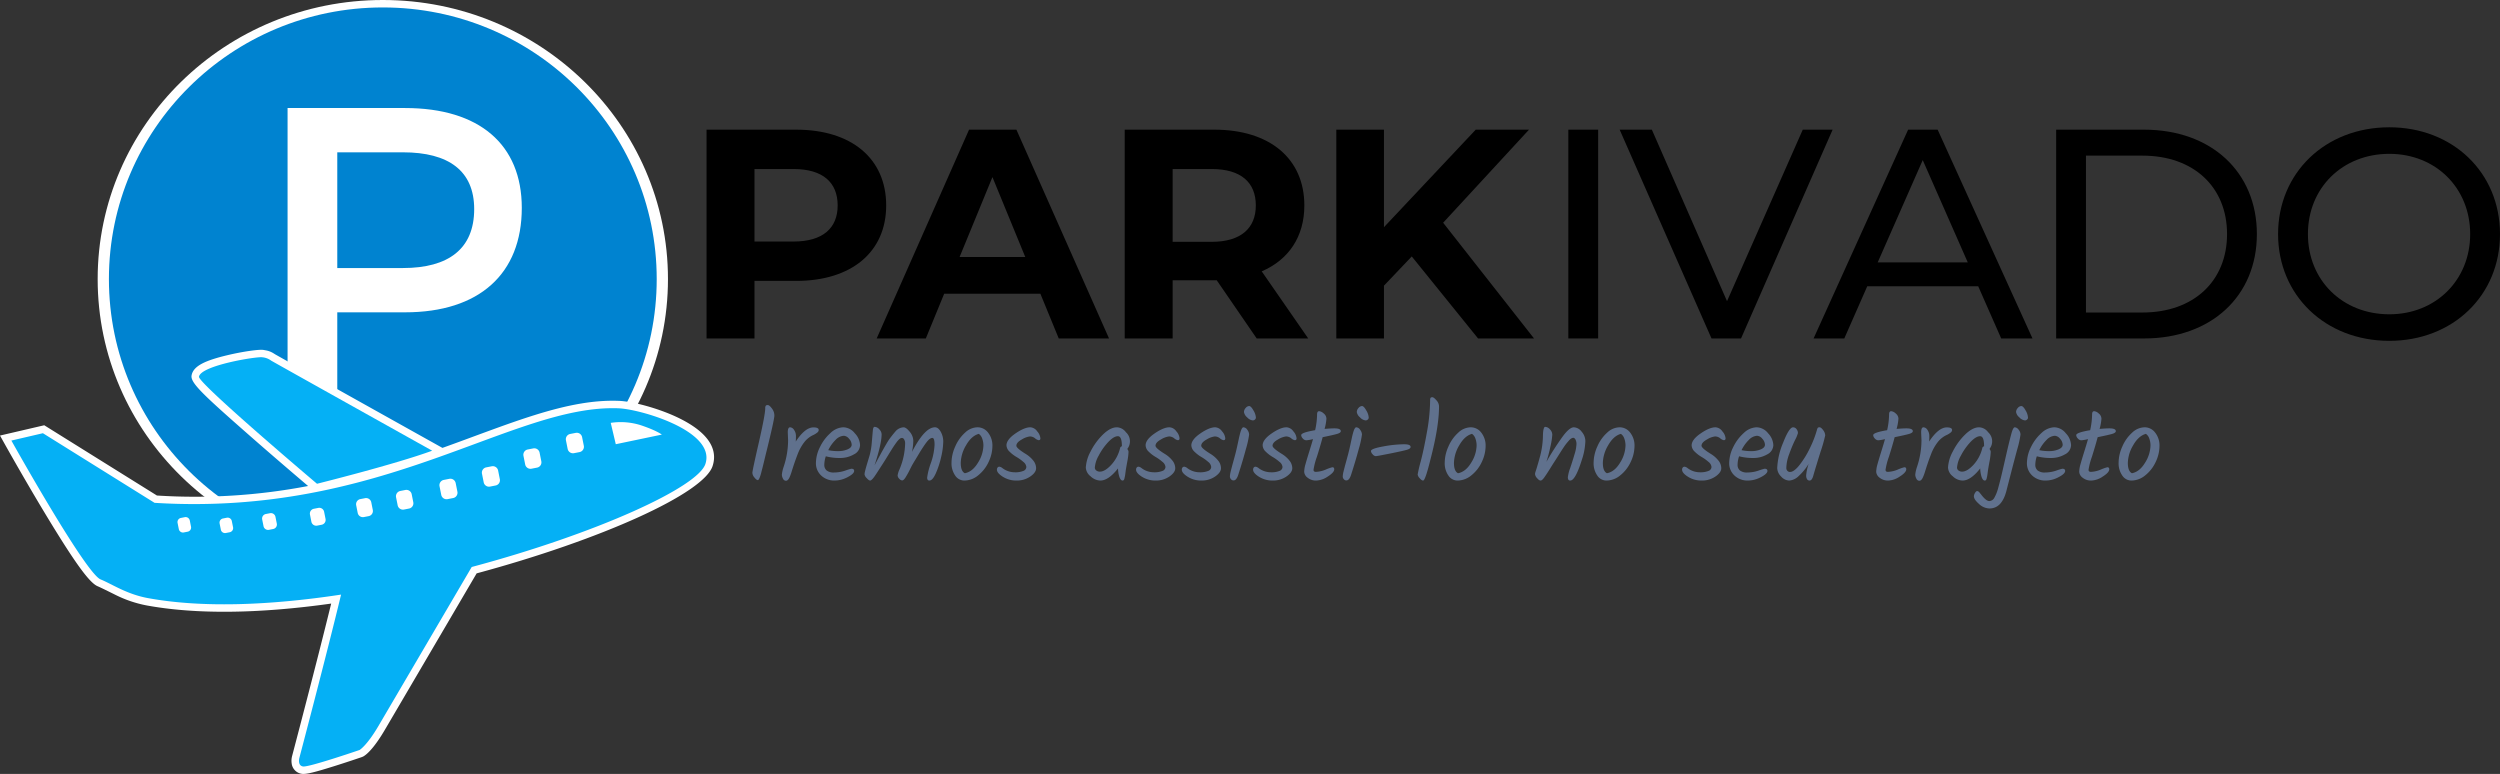 <svg xmlns="http://www.w3.org/2000/svg" xmlns:xlink="http://www.w3.org/1999/xlink" viewBox="0 0 897.855 277.953"><rect x="0" y="0" width="897.855" height="277.953" fill="#333333" stroke="none"/><defs><clipPath id="a"><path d="M170.301,75.107c0,14.254-9.23,21.154-25.57,21.157H121.131V54.704h23.6C161.071,54.704,170.301,61.303,170.301,75.107Zm-24.813,37.062c26.629,0,41.91-13.805,41.91-37.511,0-22.809-15.281-35.86-41.91-35.86h-42.209V141.286l17.852,6.294v-35.411Zm-8.003,85.611c-54.327,0-98.368-43.676-98.368-97.554S83.158,2.673,137.485,2.673,235.853,46.349,235.853,100.226,191.812,197.78,137.485,197.78Z" fill="none" clip-rule="evenodd"/></clipPath><clipPath id="b"><rect x="-4.135" width="262.962" height="283.506" fill="none"/></clipPath></defs><ellipse cx="137.485" cy="100.226" rx="102.41" ry="100.226" fill="#fff"/><g clip-path="url(#a)"><g clip-path="url(#b)"><rect x="18.573" y="-17.871" width="237.824" height="236.195" fill="#0083d0"/></g></g><path d="M243.207,149.85c-6.867-3.255-16.005-5.697-20.984-5.887-8.819-.334-18.24,1.371-30.181,5.099-4.692,1.465-9.591,3.169-16.483,5.692-1.241.454-2.511.921-4.235,1.558.997-.368-3.477,1.283-4.511,1.664-3.098,1.142-5.539,2.029-7.914,2.882l-2.363-1.319c-.452-.252-.452-.252-2.486-1.388-2.711-1.514-4.181-2.335-6.554-3.66-6.779-3.787-13.559-7.576-19.887-11.113l-.04-.022c-17.203-9.616-28.408-15.89-28.772-16.116-.003-.001-.587-.37-.777-.481a7.908,7.908,0,0,0-2.584-.934c-.245-.05-.512-.099-.807-.148-1.621-.27-7.678.626-12.921,1.878-7.835,1.871-12.322,3.816-12.907,7.3-.442,2.606,3.945,6.74,20.878,21.607.595.523.595.523,1.191,1.045,4.646,4.068,9.621,8.364,14.597,12.619,1.741,1.49,3.358,2.867,4.809,4.1.179.152.217.184.375.318a215.162,215.162,0,0,1-54.291,3.418L15.894,152.728,0,156.428l1.725,3.09c.22.394.633,1.129,1.213,2.157.967,1.712,2.052,3.619,3.229,5.672,3.365,5.868,6.8,11.736,10.107,17.216q1.013,1.68,1.992,3.279c8.52,13.921,13.814,21.476,16.804,22.704,1.186.488,6.382,3.089,6.399,3.097a42.951,42.951,0,0,0,11.14,3.784c18.113,3.326,40.76,2.943,66.33-.657-1.277,5.219-2.827,11.408-4.601,18.377-.237.93-.237.93-.474,1.859-1.961,7.684-4.062,15.809-6.164,23.862-.736,2.819-1.418,5.427-2.032,7.761-.341,1.299-.341,1.299-.569,2.164l-.201.763c-.034.125-.076.312-.115.544a6.504,6.504,0,0,0-.031,2.074,4.259,4.259,0,0,0,3.632,3.737c1.524.252,4.842-.626,11.324-2.653q.616-.193,1.255-.396c2.062-.654,4.204-1.355,6.301-2.055.734-.245,1.41-.473,2.012-.677.363-.123.62-.211.759-.259l.503-.232c1.726-1.024,4.36-3.875,7.653-9.482,2.013-3.426,8.626-14.698,19.361-32.999,2.919-4.976,11.248-19.173,13.631-23.236,44.552-12.018,82.006-28.794,84.805-38.758C258.1,160.252,252.83,154.412,243.207,149.85Z" fill="#fff"/><path d="M208.145,162.364a1.936,1.936,0,0,0,1.531-2.261l-.623-3.124a1.948,1.948,0,0,0-2.28-1.515l-1.997.39a1.932,1.932,0,0,0-1.525,2.261l.62,3.124a1.949,1.949,0,0,0,2.28,1.515ZM192.891,167.941a1.923,1.923,0,0,0,1.523-2.258l-.623-3.127a1.944,1.944,0,0,0-2.275-1.515l-1.997.39a1.928,1.928,0,0,0-1.525,2.261l.623,3.124a1.946,1.946,0,0,0,2.28,1.515ZM177.992,174.361a1.915,1.915,0,0,0,1.523-2.256l-.62-3.127a1.948,1.948,0,0,0-2.277-1.518l-1.997.393a1.93,1.93,0,0,0-1.525,2.261l.623,3.122a1.945,1.945,0,0,0,2.28,1.518Zm-15.244,4.509a1.934,1.934,0,0,0,1.528-2.261l-.623-3.127a1.953,1.953,0,0,0-2.28-1.518l-1.994.393a1.93,1.93,0,0,0-1.528,2.264l.623,3.119a1.947,1.947,0,0,0,2.28,1.521Zm-15.846,3.773a1.923,1.923,0,0,0,1.528-2.256l-.574-2.9a1.948,1.948,0,0,0-2.28-1.515l-1.803.355a1.924,1.924,0,0,0-1.531,2.258l.577,2.9a1.947,1.947,0,0,0,2.28,1.513Zm-14.5,2.724a1.88,1.88,0,0,0,1.488-2.202l-.55-2.774a1.904,1.904,0,0,0-2.221-1.478l-1.714.334a1.887,1.887,0,0,0-1.488,2.205l.552,2.774a1.9,1.9,0,0,0,2.218,1.475Zm-16.881,3.093a1.771,1.771,0,0,0,1.399-2.066l-.517-2.598a1.778,1.778,0,0,0-2.081-1.387l-1.609.313a1.765,1.765,0,0,0-1.393,2.066l.515,2.603a1.775,1.775,0,0,0,2.081,1.382ZM98.105,189.99a1.651,1.651,0,0,0,1.31-1.938l-.485-2.438a1.669,1.669,0,0,0-1.951-1.304l-1.512.294a1.662,1.662,0,0,0-1.31,1.938l.488,2.44a1.669,1.669,0,0,0,1.951,1.302Zm-15.605,1.163a1.518,1.518,0,0,0,1.202-1.783l-.447-2.24a1.531,1.531,0,0,0-1.795-1.195L80.074,186.211a1.511,1.511,0,0,0-1.205,1.777l.447,2.242a1.531,1.531,0,0,0,1.795,1.195Zm-15.096-.201a1.516,1.516,0,0,0,1.202-1.777l-.445-2.245a1.535,1.535,0,0,0-1.795-1.195l-1.388.278a1.513,1.513,0,0,0-1.205,1.775l.447,2.245a1.529,1.529,0,0,0,1.795,1.192Zm151.938-39.082,1.811,7.665,16.545-3.456s-1.725-1.371-6.969-3.167A23.897,23.897,0,0,0,219.341,151.87Zm2.779-5.236c7.861.299,34.846,8.104,31.273,19.813-2.38,8.47-39.406,25.265-83.982,37.183C159.41,220.679,139.575,254.494,135.864,260.812c-4.105,6.989-6.708,8.534-6.708,8.534s-18.272,6.268-20.326,5.928c-2.051-.339-1.323-3.042-1.323-3.042s9.893-37.487,14.987-58.685c-25.002,3.798-49.524,4.899-69.391,1.251-7.589-1.398-12.766-4.979-17-6.722-5.42-2.226-32.019-49.854-32.019-49.854l11.33-2.638,40.096,25.003C137.807,185.685,183.776,145.183,222.12,146.634Z" fill="#05b0f5" fill-rule="evenodd"/><path d="M155.214,161.868c-13.227,4.87-41.362,11.873-41.362,11.873s-42.779-36.156-42.391-38.446c.685-4.073,20.752-7.31,22.727-6.981a6.275,6.275,0,0,1,3.186,1.195C98.346,130.109,155.214,161.868,155.214,161.868Z" fill="#05b0f5" fill-rule="evenodd"/><path d="M272.171,172.43c-.305,0-.715-.305-1.212-.925a2.779,2.779,0,0,1-.75-1.701q0-.772,2.294-10.772,2.29-10.009,2.329-12.394a1.715,1.715,0,0,1,.174-.907.847.847,0,0,1,.733-.253c.375,0,.863.401,1.465,1.195a4.167,4.167,0,0,1,.907,2.564q0,1.374-2.774,12.665c-.183.698-.427,1.692-.733,2.992q-.471,1.949-.733,2.983c-.183.698-.375,1.457-.584,2.276C272.851,171.671,272.476,172.43,272.171,172.43Z" fill="#60718d"/><path d="M283.038,158.161l-.113-2.887c0-1.212.279-1.814.846-1.814a1.844,1.844,0,0,1,1.413.942,3.805,3.805,0,0,1,.672,2.242,17.695,17.695,0,0,1-.079,1.945q3.362-5.089,6.367-5.094c1.256,0,1.884.314,1.884.933a1.148,1.148,0,0,1-.419.846,7.391,7.391,0,0,1-1.352.881,8.707,8.707,0,0,0-3.454,2.721,16.703,16.703,0,0,0-2.294,4.143c-.593,1.544-1.055,2.843-1.404,3.899s-.611,1.875-.794,2.468a17.086,17.086,0,0,1-.619,1.736c-.41,1.029-.881,1.544-1.422,1.544a1.208,1.208,0,0,1-1.064-.759,3.046,3.046,0,0,1-.401-1.465,12.474,12.474,0,0,1,.654-2.835A30.373,30.373,0,0,0,283.038,158.161Z" fill="#60718d"/><path d="M308.882,159.844a3.82,3.82,0,0,1-2.215,3.349,9.763,9.763,0,0,1-5.015,1.291,19.401,19.401,0,0,1-5.068-.611,9.88,9.88,0,0,0-.541,3.027,2.589,2.589,0,0,0,.829,2.058,4.102,4.102,0,0,0,2.739.733,12.552,12.552,0,0,0,3.934-.672,19.042,19.042,0,0,1,2.215-.68c.663,0,1.003.262,1.003.776,0,.689-.785,1.448-2.355,2.25a9.962,9.962,0,0,1-4.588,1.221,6.81,6.81,0,0,1-4.893-1.797,5.958,5.958,0,0,1-1.893-4.527,13.018,13.018,0,0,1,1.465-5.73,16.143,16.143,0,0,1,3.777-5.033,7.003,7.003,0,0,1,4.588-2.041,5.425,5.425,0,0,1,4.143,2.163A6.538,6.538,0,0,1,308.882,159.844Zm-5.826-3.341a4.434,4.434,0,0,0-2.966,1.483,13.182,13.182,0,0,0-2.625,3.689,16.398,16.398,0,0,0,3.515.34,8.495,8.495,0,0,0,3.428-.637q1.465-.628,1.465-1.675a3.283,3.283,0,0,0-.942-2.119A2.618,2.618,0,0,0,303.056,156.504Z" fill="#60718d"/><path d="M335.79,153.459c.776,0,1.457.532,2.067,1.596a7.274,7.274,0,0,1,.907,3.628,25.874,25.874,0,0,1-.715,5.259,31.616,31.616,0,0,1-1.91,5.94c-.794,1.805-1.579,2.704-2.355,2.704-.541,0-.802-.358-.802-1.064a24.651,24.651,0,0,1,1.326-5.207,22.854,22.854,0,0,0,1.334-6.594c0-1.631-.262-2.442-.776-2.442-.645,0-1.378.567-2.215,1.692q-1.256,1.701-2.678,4.091c-.951,1.596-1.465,2.442-1.544,2.564a5.273,5.273,0,0,0-.288.48c-.122.209-.244.427-.384.654-.148.235-.506.925-1.082,2.085a28.094,28.094,0,0,1-1.526,2.721c-.436.654-.811.977-1.134.977a1.569,1.569,0,0,1-1.064-.611,1.797,1.797,0,0,1-.576-1.16,7.839,7.839,0,0,1,.689-2.233,25.159,25.159,0,0,0,2.006-9.333,2.517,2.517,0,0,0-.349-1.369.946.946,0,0,0-.768-.558,1.479,1.479,0,0,0-.89.366,7.277,7.277,0,0,0-1.151,1.308c-.462.628-.872,1.23-1.239,1.797-.358.558-.907,1.439-1.64,2.634s-1.282,2.085-1.657,2.66c-.366.584-.802,1.247-1.291,2.006s-.863,1.343-1.134,1.753c-.27.419-.576.863-.907,1.352-.698.951-1.204,1.43-1.526,1.43s-.733-.288-1.247-.872a2.476,2.476,0,0,1-.776-1.308,4.861,4.861,0,0,1,.157-1.099c.105-.436.209-.863.331-1.273.113-.41.288-1.02.532-1.832s.532-1.762.855-2.852a25.461,25.461,0,0,0,.733-4.509c.166-1.919.288-3.314.366-4.204q.105-1.334.654-1.334a2.331,2.331,0,0,1,1.675.89,2.651,2.651,0,0,1,.829,1.771q0,3.402-2.547,11.182,4.317-8.099,5.443-9.594c.741-1.003,1.387-1.814,1.928-2.433a4.204,4.204,0,0,1,3.044-1.657c.619,0,1.352.532,2.215,1.596a5.132,5.132,0,0,1,1.291,3.227,21.233,21.233,0,0,1-.462,4.003Q332.092,153.468,335.79,153.459Z" fill="#60718d"/><path d="M343.064,160.359a14.137,14.137,0,0,1,3.506-4.954,6.671,6.671,0,0,1,4.474-1.945,4.716,4.716,0,0,1,3.838,1.945,7.444,7.444,0,0,1,1.535,4.745,13.48,13.48,0,0,1-1.343,5.704,13.22,13.22,0,0,1-3.724,4.823,7.882,7.882,0,0,1-5.033,1.91,3.946,3.946,0,0,1-3.28-1.814,7.689,7.689,0,0,1-1.308-4.605A14.3,14.3,0,0,1,343.064,160.359Zm10.118-.34a7.174,7.174,0,0,0-.427-2.495,3.308,3.308,0,0,0-1.23-1.71q-2.656.733-4.57,4.108a12.935,12.935,0,0,0-1.91,6.341c0,1.98.488,3.21,1.465,3.698q2.774-.536,4.727-3.794A12.055,12.055,0,0,0,353.182,160.019Z" fill="#60718d"/><path d="M370.024,153.459a3.197,3.197,0,0,1,2.468,1.448,4.281,4.281,0,0,1,1.16,2.521c0,.445-.209.663-.619.663a2.696,2.696,0,0,1-1.308-.68,3,3,0,0,0-1.814-.672,7.165,7.165,0,0,0-2.913,1.082c-1.317.715-1.98,1.474-1.98,2.268q0,.89,3.541,3.053a10.233,10.233,0,0,1,2.451,2.172,4.416,4.416,0,0,1,1.099,2.861c0,1.012-.698,1.997-2.102,2.966a8.469,8.469,0,0,1-4.893,1.448,9.053,9.053,0,0,1-4.937-1.352c-1.43-.898-2.137-1.744-2.137-2.547a1.159,1.159,0,0,1,.244-.785.793.793,0,0,1,.637-.297,2.161,2.161,0,0,1,1.082.506,7.297,7.297,0,0,0,4.335,1.5,7.645,7.645,0,0,0,3.262-.515,1.575,1.575,0,0,0,1.003-1.396,2.67,2.67,0,0,0-1.116-1.849,15.583,15.583,0,0,0-2.451-1.753,12.077,12.077,0,0,1-2.451-1.884,3.284,3.284,0,0,1-1.116-2.276q0-2.041,3.218-4.265Q367.905,153.464,370.024,153.459Z" fill="#60718d"/><path d="M404.346,155.213a4.401,4.401,0,0,1,.497,6.036,1.692,1.692,0,0,1,.462,1.003,23.616,23.616,0,0,1-.48,3.698c-.323,1.753-.515,2.896-.576,3.437-.07.541-.122.968-.174,1.291s-.113.637-.192.942c-.105.645-.34.968-.698.968-.462,0-.837-.41-1.134-1.221a10.464,10.464,0,0,1-.523-3.14q-3.428,4.357-6.358,4.361a5.229,5.229,0,0,1-3.489-1.526,4.249,4.249,0,0,1-1.718-3.14,13.598,13.598,0,0,1,1.692-5.73,22.757,22.757,0,0,1,4.396-6.071c1.805-1.771,3.498-2.66,5.094-2.66A4.173,4.173,0,0,1,404.346,155.213Zm-1.43,5.033c0-2.39-.471-3.585-1.422-3.585q-1.505,0-3.515,2.137a21.718,21.718,0,0,0-3.393,4.841,10.219,10.219,0,0,0-1.387,4.283,1.264,1.264,0,0,0,.541,1.055,2.06,2.06,0,0,0,1.273.41q1.819,0,4.091-2.451a13.499,13.499,0,0,0,3.157-5.957.816.816,0,0,1,.654-.698Z" fill="#60718d"/><path d="M419.994,153.459a3.197,3.197,0,0,1,2.468,1.448,4.281,4.281,0,0,1,1.16,2.521c0,.445-.209.663-.619.663a2.696,2.696,0,0,1-1.308-.68,3,3,0,0,0-1.814-.672,7.165,7.165,0,0,0-2.913,1.082c-1.317.715-1.98,1.474-1.98,2.268q0,.89,3.541,3.053a10.233,10.233,0,0,1,2.451,2.172,4.416,4.416,0,0,1,1.099,2.861c0,1.012-.698,1.997-2.102,2.966a8.469,8.469,0,0,1-4.893,1.448,9.053,9.053,0,0,1-4.937-1.352c-1.43-.898-2.137-1.744-2.137-2.547a1.159,1.159,0,0,1,.244-.785.793.793,0,0,1,.637-.297,2.161,2.161,0,0,1,1.082.506,7.297,7.297,0,0,0,4.335,1.5,7.645,7.645,0,0,0,3.262-.515,1.575,1.575,0,0,0,1.003-1.396,2.67,2.67,0,0,0-1.116-1.849,15.583,15.583,0,0,0-2.451-1.753,12.077,12.077,0,0,1-2.451-1.884,3.284,3.284,0,0,1-1.116-2.276q0-2.041,3.218-4.265Q417.874,153.464,419.994,153.459Z" fill="#60718d"/><path d="M436.418,153.459a3.197,3.197,0,0,1,2.468,1.448,4.281,4.281,0,0,1,1.16,2.521c0,.445-.209.663-.619.663a2.696,2.696,0,0,1-1.308-.68,3,3,0,0,0-1.814-.672,7.165,7.165,0,0,0-2.913,1.082c-1.317.715-1.98,1.474-1.98,2.268q0,.89,3.541,3.053a10.233,10.233,0,0,1,2.451,2.172,4.416,4.416,0,0,1,1.099,2.861c0,1.012-.698,1.997-2.102,2.966a8.469,8.469,0,0,1-4.893,1.448,9.053,9.053,0,0,1-4.937-1.352c-1.43-.898-2.137-1.744-2.137-2.547a1.159,1.159,0,0,1,.244-.785.793.793,0,0,1,.637-.297,2.161,2.161,0,0,1,1.082.506,7.297,7.297,0,0,0,4.335,1.5,7.645,7.645,0,0,0,3.262-.515,1.575,1.575,0,0,0,1.003-1.396,2.67,2.67,0,0,0-1.116-1.849,15.583,15.583,0,0,0-2.451-1.753,12.077,12.077,0,0,1-2.451-1.884,3.284,3.284,0,0,1-1.116-2.276q0-2.041,3.218-4.265Q434.298,153.464,436.418,153.459Z" fill="#60718d"/><path d="M446.57,153.459a1.79,1.79,0,0,1,1.387.89,2.936,2.936,0,0,1,.654,1.736,33.134,33.134,0,0,1-1.116,5.068q-1.125,4.226-2.817,9.464c-.436,1.291-.986,1.928-1.657,1.928a1.18,1.18,0,0,1-.925-.445,1.447,1.447,0,0,1-.384-1.003,8.761,8.761,0,0,1,.288-1.771c.192-.811.471-1.884.846-3.236s.672-2.451.89-3.297.445-1.805.672-2.87c.235-1.073.419-1.936.558-2.59s.305-1.317.488-1.98C445.811,154.087,446.186,153.459,446.57,153.459Zm.192-5.478a2.148,2.148,0,0,1,.619-1.465,1.713,1.713,0,0,1,1.247-.689c.427,0,.933.515,1.526,1.561a5.587,5.587,0,0,1,.89,2.599.937.937,0,0,1-.349.698,1.127,1.127,0,0,1-.733.305,3.182,3.182,0,0,1-2.067-1.116A3.046,3.046,0,0,1,446.762,147.982Z" fill="#60718d"/><path d="M462.026,153.459a3.197,3.197,0,0,1,2.468,1.448,4.281,4.281,0,0,1,1.16,2.521c0,.445-.209.663-.619.663a2.696,2.696,0,0,1-1.308-.68,3,3,0,0,0-1.814-.672,7.165,7.165,0,0,0-2.913,1.082c-1.317.715-1.98,1.474-1.98,2.268q0,.89,3.541,3.053a10.233,10.233,0,0,1,2.451,2.172,4.416,4.416,0,0,1,1.099,2.861c0,1.012-.698,1.997-2.102,2.966a8.469,8.469,0,0,1-4.893,1.448,9.053,9.053,0,0,1-4.937-1.352c-1.43-.898-2.137-1.744-2.137-2.547a1.159,1.159,0,0,1,.244-.785.793.793,0,0,1,.637-.297,2.161,2.161,0,0,1,1.082.506,7.297,7.297,0,0,0,4.335,1.5,7.645,7.645,0,0,0,3.262-.515,1.575,1.575,0,0,0,1.003-1.396,2.67,2.67,0,0,0-1.116-1.849,15.583,15.583,0,0,0-2.451-1.753,12.076,12.076,0,0,1-2.451-1.884,3.284,3.284,0,0,1-1.116-2.276q0-2.041,3.218-4.265Q459.906,153.464,462.026,153.459Z" fill="#60718d"/><path d="M471.742,168.732c0,.488.288.733.846.733a10.113,10.113,0,0,0,3.567-.829,15.587,15.587,0,0,1,2.338-.829c.462,0,.689.244.689.733,0,.741-.759,1.605-2.294,2.582a7.907,7.907,0,0,1-4.16,1.465,4.705,4.705,0,0,1-3.105-1.02,2.842,2.842,0,0,1-1.23-2.102,10.537,10.537,0,0,1,.462-2.756c.305-1.125.75-2.599,1.326-4.44s1.038-3.358,1.369-4.57a13.129,13.129,0,0,1-2.425.427,1.691,1.691,0,0,1-1.221-.637,1.86,1.86,0,0,1-.593-1.212q0-.929,5.007-1.779a26.539,26.539,0,0,0,.698-5.661c0-.776.253-1.16.768-1.16a2.771,2.771,0,0,1,1.622.829,2.424,2.424,0,0,1,.968,1.867,17.514,17.514,0,0,1-.663,3.663c1.465-.122,2.643-.192,3.515-.192,1.544,0,2.311.34,2.311,1.003q0,.576-1.256.968c-.829.253-2.59.654-5.259,1.195q-.811,3.048-2.041,6.96A24.969,24.969,0,0,0,471.742,168.732Z" fill="#60718d"/><path d="M487.093,153.459a1.79,1.79,0,0,1,1.387.89,2.936,2.936,0,0,1,.654,1.736,33.133,33.133,0,0,1-1.116,5.068q-1.125,4.226-2.817,9.464c-.436,1.291-.986,1.928-1.657,1.928a1.18,1.18,0,0,1-.925-.445,1.447,1.447,0,0,1-.384-1.003,8.761,8.761,0,0,1,.288-1.771c.192-.811.471-1.884.846-3.236s.672-2.451.89-3.297.445-1.805.672-2.87c.235-1.073.419-1.936.558-2.59s.305-1.317.488-1.98C486.335,154.087,486.71,153.459,487.093,153.459Zm.192-5.478a2.148,2.148,0,0,1,.619-1.465,1.713,1.713,0,0,1,1.247-.689c.427,0,.933.515,1.526,1.561a5.587,5.587,0,0,1,.89,2.599.937.937,0,0,1-.349.698,1.127,1.127,0,0,1-.733.305,3.182,3.182,0,0,1-2.067-1.116A3.046,3.046,0,0,1,487.285,147.982Z" fill="#60718d"/><path d="M506.605,160.516c0,.41-.419.75-1.256,1.003s-2.852.707-6.053,1.352c-3.201.637-4.954.959-5.242.959a1.666,1.666,0,0,1-1.064-.654,1.867,1.867,0,0,1-.619-1.195c0-.567,1.457-1.108,4.361-1.64a43.454,43.454,0,0,1,7.553-.785C505.829,159.556,506.605,159.87,506.605,160.516Z" fill="#60718d"/><path d="M516.818,145.906q0,7.248-3.009,18.814-1.923,7.863-2.695,7.867c-.366,0-.785-.288-1.256-.855a2.408,2.408,0,0,1-.715-1.308,48.971,48.971,0,0,1,1.116-4.78q1.125-4.317,2.242-10.624a66.062,66.062,0,0,0,1.116-11.356,1.401,1.401,0,0,1,.157-.768q.144-.235.654-.235c.331,0,.811.366,1.448,1.099A3.343,3.343,0,0,1,516.818,145.906Z" fill="#60718d"/><path d="M520.194,160.359a14.137,14.137,0,0,1,3.506-4.954,6.671,6.671,0,0,1,4.474-1.945,4.716,4.716,0,0,1,3.838,1.945,7.444,7.444,0,0,1,1.535,4.745,13.48,13.48,0,0,1-1.343,5.704A13.22,13.22,0,0,1,528.48,170.677a7.882,7.882,0,0,1-5.033,1.91,3.946,3.946,0,0,1-3.28-1.814,7.689,7.689,0,0,1-1.308-4.605A14.3,14.3,0,0,1,520.194,160.359Zm10.118-.34a7.174,7.174,0,0,0-.427-2.495,3.308,3.308,0,0,0-1.23-1.71q-2.656.733-4.57,4.108a12.935,12.935,0,0,0-1.91,6.341c0,1.98.488,3.21,1.465,3.698q2.774-.536,4.727-3.794A12.055,12.055,0,0,0,530.312,160.019Z" fill="#60718d"/><path d="M561.406,156.521q2.329-3.061,3.82-3.061a3.713,3.713,0,0,1,2.809,1.579,5.129,5.129,0,0,1,1.334,3.358,23.282,23.282,0,0,1-1.273,6.786q-2.316,7.405-4.16,7.405c-.567,0-.855-.393-.855-1.16a13.763,13.763,0,0,1,.829-3.297q.837-2.486,1.544-4.893a13.989,13.989,0,0,0,.715-3.628,3.401,3.401,0,0,0-.366-1.788c-.244-.393-.488-.584-.733-.584a1.424,1.424,0,0,0-.75.235,3.82,3.82,0,0,0-.872.768c-.314.366-.619.715-.898,1.064-.288.349-.637.837-1.064,1.483s-.776,1.186-1.064,1.64c-.279.445-.689,1.099-1.23,1.945s-.951,1.491-1.239,1.928c-.279.436-.654,1.029-1.116,1.771-.462.75-.829,1.326-1.099,1.736-.27.419-.567.863-.907,1.352-.637.951-1.151,1.43-1.518,1.43-.375,0-.802-.288-1.291-.872a2.514,2.514,0,0,1-.733-1.518,5.12,5.12,0,0,1,.27-1.047c.488-1.491,1.02-3.332,1.614-5.53a31.118,31.118,0,0,0,.968-7.501c.079-1.875.349-2.817.811-2.817a2.41,2.41,0,0,1,1.692.89,2.755,2.755,0,0,1,.846,1.945,24.322,24.322,0,0,1-.637,4.091,53.493,53.493,0,0,1-1.483,5.643A103.538,103.538,0,0,1,561.406,156.521Z" fill="#60718d"/><path d="M573.67,160.359a14.137,14.137,0,0,1,3.506-4.954,6.671,6.671,0,0,1,4.474-1.945,4.716,4.716,0,0,1,3.838,1.945,7.444,7.444,0,0,1,1.535,4.745,13.48,13.48,0,0,1-1.343,5.704,13.22,13.22,0,0,1-3.724,4.823,7.882,7.882,0,0,1-5.033,1.91,3.946,3.946,0,0,1-3.28-1.814,7.689,7.689,0,0,1-1.308-4.605A14.3,14.3,0,0,1,573.67,160.359Zm10.118-.34a7.174,7.174,0,0,0-.427-2.495,3.308,3.308,0,0,0-1.23-1.71q-2.656.733-4.57,4.108a12.935,12.935,0,0,0-1.91,6.341c0,1.98.488,3.21,1.465,3.698q2.774-.536,4.727-3.794A12.055,12.055,0,0,0,583.787,160.019Z" fill="#60718d"/><path d="M616.094,153.459a3.197,3.197,0,0,1,2.468,1.448,4.281,4.281,0,0,1,1.16,2.521c0,.445-.209.663-.619.663a2.696,2.696,0,0,1-1.308-.68,3,3,0,0,0-1.814-.672,7.165,7.165,0,0,0-2.913,1.082c-1.317.715-1.98,1.474-1.98,2.268q0,.89,3.541,3.053a10.233,10.233,0,0,1,2.451,2.172,4.416,4.416,0,0,1,1.099,2.861c0,1.012-.698,1.997-2.102,2.966a8.469,8.469,0,0,1-4.893,1.448,9.053,9.053,0,0,1-4.937-1.352c-1.43-.898-2.137-1.744-2.137-2.547a1.159,1.159,0,0,1,.244-.785.793.793,0,0,1,.637-.297,2.161,2.161,0,0,1,1.082.506,7.297,7.297,0,0,0,4.335,1.5,7.645,7.645,0,0,0,3.262-.515,1.575,1.575,0,0,0,1.003-1.396,2.67,2.67,0,0,0-1.116-1.849,15.583,15.583,0,0,0-2.451-1.753,12.077,12.077,0,0,1-2.451-1.884,3.284,3.284,0,0,1-1.116-2.276q0-2.041,3.218-4.265Q613.975,153.464,616.094,153.459Z" fill="#60718d"/><path d="M636.879,159.844a3.82,3.82,0,0,1-2.215,3.349,9.763,9.763,0,0,1-5.015,1.291,19.401,19.401,0,0,1-5.068-.611,9.88,9.88,0,0,0-.541,3.027,2.589,2.589,0,0,0,.829,2.058,4.102,4.102,0,0,0,2.739.733,12.552,12.552,0,0,0,3.934-.672,19.042,19.042,0,0,1,2.215-.68c.663,0,1.003.262,1.003.776,0,.689-.785,1.448-2.355,2.25a9.962,9.962,0,0,1-4.588,1.221,6.81,6.81,0,0,1-4.893-1.797,5.958,5.958,0,0,1-1.893-4.527,13.018,13.018,0,0,1,1.465-5.73,16.143,16.143,0,0,1,3.777-5.033,7.003,7.003,0,0,1,4.588-2.041,5.425,5.425,0,0,1,4.143,2.163A6.538,6.538,0,0,1,636.879,159.844Zm-5.826-3.341a4.434,4.434,0,0,0-2.966,1.483,13.181,13.181,0,0,0-2.625,3.689,16.398,16.398,0,0,0,3.515.34,8.495,8.495,0,0,0,3.428-.637q1.465-.628,1.465-1.675a3.283,3.283,0,0,0-.942-2.119A2.618,2.618,0,0,0,631.053,156.504Z" fill="#60718d"/><path d="M652.806,153.695q.157-.235.68-.235c.34,0,.768.331,1.273,1.003a3.272,3.272,0,0,1,.75,1.928,57.324,57.324,0,0,1-1.701,5.94c-1.125,3.62-2.006,6.498-2.617,8.635-.314,1.082-.75,1.622-1.317,1.622a1.053,1.053,0,0,1-.846-.427,2.538,2.538,0,0,1-.349-1.544,16.999,16.999,0,0,1,.89-4.047,19.457,19.457,0,0,1-3.506,4.317,5.465,5.465,0,0,1-3.454,1.701,4.058,4.058,0,0,1-2.948-1.465,4.386,4.386,0,0,1-1.387-3.009,26.456,26.456,0,0,1,2.137-9.158q2.146-5.495,3.567-5.495a1.527,1.527,0,0,1,1.212.637,2.223,2.223,0,0,1,.523,1.448,12.036,12.036,0,0,1-1.038,2.486,49.282,49.282,0,0,0-2.085,5.015,14.949,14.949,0,0,0-1.047,5.024,1.415,1.415,0,0,0,.393,1.029,1.21,1.21,0,0,0,.925.401q1.465,0,3.489-2.582a32.953,32.953,0,0,0,3.681-6.018,37.911,37.911,0,0,0,2.468-6.358A3.218,3.218,0,0,1,652.806,153.695Z" fill="#60718d"/><path d="M677.175,168.732c0,.488.288.733.846.733a10.113,10.113,0,0,0,3.567-.829,15.587,15.587,0,0,1,2.338-.829c.462,0,.689.244.689.733,0,.741-.759,1.605-2.294,2.582a7.907,7.907,0,0,1-4.16,1.465,4.705,4.705,0,0,1-3.105-1.02,2.842,2.842,0,0,1-1.23-2.102,10.537,10.537,0,0,1,.462-2.756c.305-1.125.75-2.599,1.326-4.44s1.038-3.358,1.369-4.57a13.129,13.129,0,0,1-2.425.427,1.691,1.691,0,0,1-1.221-.637,1.86,1.86,0,0,1-.593-1.212q0-.929,5.007-1.779a26.538,26.538,0,0,0,.698-5.661c0-.776.253-1.16.768-1.16a2.771,2.771,0,0,1,1.622.829,2.424,2.424,0,0,1,.968,1.867,17.514,17.514,0,0,1-.663,3.663c1.465-.122,2.643-.192,3.515-.192,1.544,0,2.311.34,2.311,1.003q0,.576-1.256.968c-.829.253-2.59.654-5.259,1.195q-.811,3.048-2.041,6.96A24.969,24.969,0,0,0,677.175,168.732Z" fill="#60718d"/><path d="M690.084,158.161l-.113-2.887c0-1.212.279-1.814.846-1.814a1.844,1.844,0,0,1,1.413.942,3.805,3.805,0,0,1,.672,2.242,17.693,17.693,0,0,1-.079,1.945q3.362-5.089,6.367-5.094c1.256,0,1.884.314,1.884.933a1.148,1.148,0,0,1-.419.846,7.391,7.391,0,0,1-1.352.881,8.707,8.707,0,0,0-3.454,2.721,16.703,16.703,0,0,0-2.294,4.143c-.593,1.544-1.055,2.843-1.404,3.899s-.611,1.875-.794,2.468a17.086,17.086,0,0,1-.619,1.736c-.41,1.029-.881,1.544-1.422,1.544a1.208,1.208,0,0,1-1.064-.759,3.046,3.046,0,0,1-.401-1.465,12.474,12.474,0,0,1,.654-2.835A30.373,30.373,0,0,0,690.084,158.161Z" fill="#60718d"/><path d="M714,155.213a4.401,4.401,0,0,1,.497,6.036,1.692,1.692,0,0,1,.462,1.003,23.616,23.616,0,0,1-.48,3.698c-.323,1.753-.515,2.896-.576,3.437-.07.541-.122.968-.174,1.291s-.113.637-.192.942c-.105.645-.34.968-.698.968-.462,0-.837-.41-1.134-1.221a10.464,10.464,0,0,1-.523-3.14q-3.428,4.357-6.358,4.361a5.229,5.229,0,0,1-3.489-1.526,4.249,4.249,0,0,1-1.718-3.14,13.598,13.598,0,0,1,1.692-5.73,22.757,22.757,0,0,1,4.396-6.071c1.805-1.771,3.498-2.66,5.094-2.66A4.173,4.173,0,0,1,714,155.213Zm-1.43,5.033c0-2.39-.471-3.585-1.422-3.585q-1.505,0-3.515,2.137a21.718,21.718,0,0,0-3.393,4.841,10.219,10.219,0,0,0-1.387,4.283,1.264,1.264,0,0,0,.541,1.055,2.06,2.06,0,0,0,1.273.41q1.819,0,4.091-2.451a13.499,13.499,0,0,0,3.157-5.957.816.816,0,0,1,.654-.698Z" fill="#60718d"/><path d="M711.68,177.829c1.108,1.413,2.024,2.119,2.739,2.119a2.116,2.116,0,0,0,1.814-1.16,14.592,14.592,0,0,0,1.43-3.637c.462-1.657.898-3.367,1.308-5.111s.942-4.065,1.596-6.943,1.291-5.46,1.91-7.745c.384-1.265.759-1.893,1.116-1.893a1.892,1.892,0,0,1,1.352.829,2.745,2.745,0,0,1,.698,1.797,35.378,35.378,0,0,1-1.195,5.373c-.802,3-1.509,5.687-2.128,8.077-.611,2.399-1.221,4.736-1.805,7.021q-1.662,6.058-6.018,6.053a5.66,5.66,0,0,1-3.759-1.622q-1.832-1.609-1.832-2.774a2.481,2.481,0,0,1,.401-1.177c.27-.445.523-.672.759-.672a1.226,1.226,0,0,1,.881.558C711.262,177.297,711.506,177.594,711.68,177.829ZM724.057,147.982a2.189,2.189,0,0,1,.619-1.465,1.73,1.73,0,0,1,1.273-.689c.436,0,.942.515,1.526,1.561a5.703,5.703,0,0,1,.863,2.599.908.908,0,0,1-.349.698,1.06,1.06,0,0,1-.689.305,3.234,3.234,0,0,1-2.085-1.116A3.072,3.072,0,0,1,724.057,147.982Z" fill="#60718d"/><path d="M743.804,159.844a3.82,3.82,0,0,1-2.215,3.349,9.763,9.763,0,0,1-5.015,1.291,19.401,19.401,0,0,1-5.068-.611,9.88,9.88,0,0,0-.541,3.027,2.589,2.589,0,0,0,.829,2.058,4.102,4.102,0,0,0,2.739.733,12.552,12.552,0,0,0,3.934-.672,19.042,19.042,0,0,1,2.215-.68c.663,0,1.003.262,1.003.776,0,.689-.785,1.448-2.355,2.25a9.962,9.962,0,0,1-4.588,1.221,6.81,6.81,0,0,1-4.893-1.797,5.958,5.958,0,0,1-1.893-4.527,13.018,13.018,0,0,1,1.465-5.73,16.143,16.143,0,0,1,3.777-5.033,7.003,7.003,0,0,1,4.588-2.041,5.425,5.425,0,0,1,4.143,2.163A6.538,6.538,0,0,1,743.804,159.844Zm-5.826-3.341a4.434,4.434,0,0,0-2.966,1.483,13.182,13.182,0,0,0-2.625,3.689,16.398,16.398,0,0,0,3.515.34,8.495,8.495,0,0,0,3.428-.637q1.465-.628,1.465-1.675a3.283,3.283,0,0,0-.942-2.119A2.618,2.618,0,0,0,737.978,156.504Z" fill="#60718d"/><path d="M750.084,168.732c0,.488.288.733.846.733a10.113,10.113,0,0,0,3.567-.829,15.587,15.587,0,0,1,2.338-.829c.462,0,.689.244.689.733,0,.741-.759,1.605-2.294,2.582a7.907,7.907,0,0,1-4.16,1.465,4.705,4.705,0,0,1-3.105-1.02,2.842,2.842,0,0,1-1.23-2.102,10.537,10.537,0,0,1,.462-2.756c.305-1.125.75-2.599,1.326-4.44s1.038-3.358,1.369-4.57a13.129,13.129,0,0,1-2.425.427,1.691,1.691,0,0,1-1.221-.637,1.86,1.86,0,0,1-.593-1.212q0-.929,5.007-1.779a26.538,26.538,0,0,0,.698-5.661c0-.776.253-1.16.768-1.16a2.771,2.771,0,0,1,1.622.829,2.424,2.424,0,0,1,.968,1.867,17.514,17.514,0,0,1-.663,3.663c1.465-.122,2.643-.192,3.515-.192,1.544,0,2.311.34,2.311,1.003q0,.576-1.256.968c-.829.253-2.59.654-5.259,1.195q-.811,3.048-2.041,6.96A24.969,24.969,0,0,0,750.084,168.732Z" fill="#60718d"/><path d="M762.216,160.359a14.137,14.137,0,0,1,3.506-4.954,6.671,6.671,0,0,1,4.474-1.945,4.716,4.716,0,0,1,3.838,1.945,7.444,7.444,0,0,1,1.535,4.745,13.48,13.48,0,0,1-1.343,5.704,13.22,13.22,0,0,1-3.724,4.823,7.882,7.882,0,0,1-5.033,1.91,3.946,3.946,0,0,1-3.28-1.814,7.689,7.689,0,0,1-1.308-4.605A14.3,14.3,0,0,1,762.216,160.359Zm10.118-.34a7.174,7.174,0,0,0-.427-2.495,3.308,3.308,0,0,0-1.23-1.71q-2.656.733-4.57,4.108a12.935,12.935,0,0,0-1.91,6.341c0,1.98.488,3.21,1.465,3.698q2.774-.536,4.727-3.794A12.055,12.055,0,0,0,772.334,160.019Z" fill="#60718d"/><path d="M563.255,46.569h10.711v74.984H563.255Z"/><path d="M658.17,46.569l-32.891,74.984H614.672L581.685,46.569h11.566l26.995,61.596,27.204-61.596Z"/><path d="M710.459,102.81H670.608l-8.242,18.744H651.332L685.287,46.569h10.606l34.06,74.984H718.71ZM706.709,94.236,690.538,57.498,674.358,94.236Z"/><path d="M738.449,46.569h31.592c24.108,0,40.497,15.211,40.497,37.497,0,22.276-16.389,37.488-40.497,37.488H738.449Zm30.955,65.669c18.526,0,30.423-11.356,30.423-28.173,0-16.825-11.897-28.173-30.423-28.173H749.159v56.345Z"/><path d="M818.152,84.066c0-21.962,16.93-38.351,39.956-38.351,22.817,0,39.747,16.284,39.747,38.351s-16.93,38.343-39.747,38.343C835.081,122.409,818.152,106.02,818.152,84.066Zm68.992,0c0-16.607-12.429-28.818-29.036-28.818-16.816,0-29.237,12.211-29.237,28.818,0,16.598,12.42,28.809,29.237,28.809C874.715,112.875,887.144,100.664,887.144,84.066Z"/><path d="M318.267,73.783c0,16.703-12.438,27.1-32.316,27.1H270.967v20.672H253.749V46.569h32.202C305.829,46.569,318.267,56.957,318.267,73.783Zm-17.427,0c0-8.251-5.321-13.075-15.839-13.075h-14.034V86.744h14.034C295.52,86.744,300.84,81.92,300.84,73.783Z"/><path d="M373.644,105.488H339.096l-6.594,16.066H314.857L348.027,46.569h17.008l33.266,74.984H380.238ZM368.219,92.308,356.427,63.604,344.626,92.308Z"/><path d="M451.332,121.554l-14.348-20.89H421.145v20.89H403.928V46.569h32.202c19.878,0,32.316,10.388,32.316,27.213,0,11.243-5.635,19.494-15.307,23.672l16.694,24.099ZM435.179,60.708h-14.034V86.848h14.034c10.519,0,15.839-4.928,15.839-13.066C451.018,65.531,445.698,60.708,435.179,60.708Z"/><path d="M507.023,92.099l-9.987,10.493v18.962H479.924V46.569H497.037V81.598l32.952-35.028h19.136L518.293,79.993l32.638,41.561H530.835Z"/></svg>
